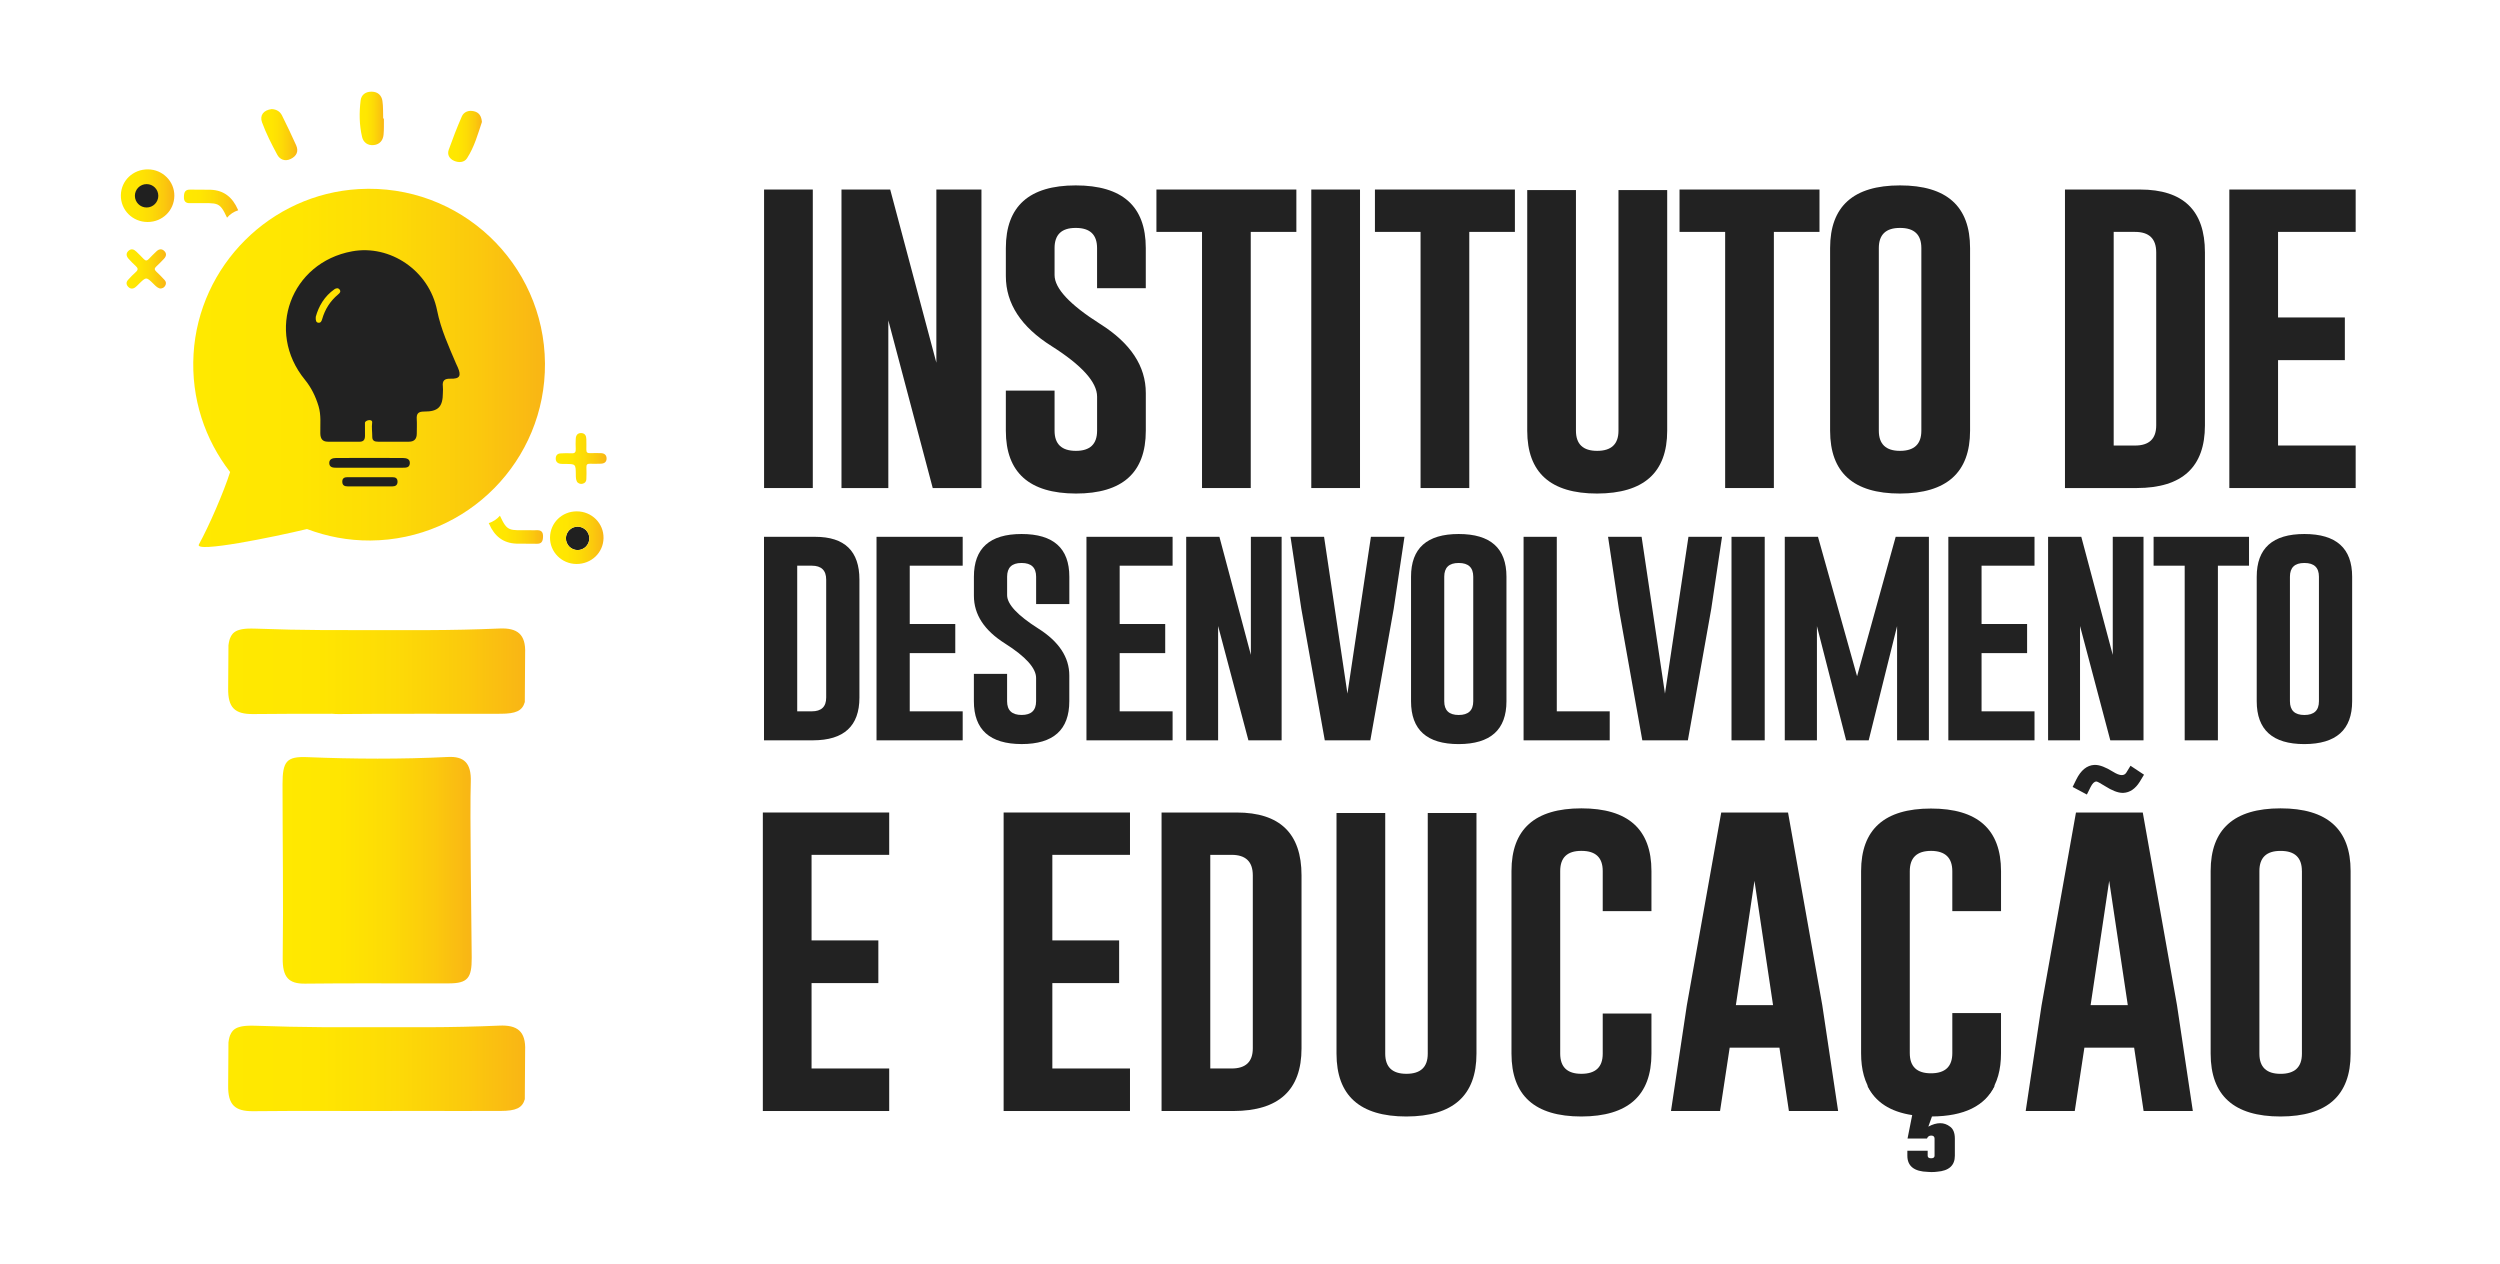 <svg xmlns="http://www.w3.org/2000/svg" xmlns:xlink="http://www.w3.org/1999/xlink" id="Camada_1" x="0px" y="0px" viewBox="0 0 1889.4 955.08" style="enable-background:new 0 0 1889.4 955.08;" xml:space="preserve"><style type="text/css">	.st0{fill:#222222;}	.st1{fill:url(#SVGID_1_);}	.st2{fill:url(#SVGID_2_);}	.st3{fill:url(#SVGID_3_);}	.st4{fill:url(#SVGID_4_);}	.st5{fill:#202020;}	.st6{fill:url(#SVGID_5_);}	.st7{fill:url(#SVGID_6_);}	.st8{fill:url(#SVGID_7_);}	.st9{fill:url(#SVGID_8_);}	.st10{fill:url(#SVGID_9_);}	.st11{fill:url(#SVGID_10_);}	.st12{fill:url(#SVGID_11_);}	.st13{fill:url(#SVGID_12_);}	.st14{fill:url(#SVGID_13_);}</style><g>	<rect x="577.46" y="143.24" class="st0" width="36.82" height="225.6"></rect>	<polygon class="st0" points="635.96,143.24 672.78,143.24 707.66,274.12 707.66,143.24 741.74,143.24 741.74,368.84 704.92,368.84   671.36,242.12 671.36,368.84 635.96,368.84  "></polygon>	<g>		<path class="st0" d="M760.18,187.48c0-31.56,17.6-47.36,52.82-47.36c35.3,0,52.94,15.78,52.94,47.36v30.32h-36.82v-30.32   c0-10.14-5.34-15.22-16-15.22h-0.26c-10.58,0-15.86,5.08-15.86,15.22v20.42c0,10.06,11.5,22.38,34.48,36.94   c22.98,14.48,34.48,31.88,34.48,52.18v28.5c0,31.66-17.6,47.48-52.82,47.48c-35.3-0.08-52.96-15.92-52.96-47.48V295.2H797v30.32   c0,10.14,5.38,15.22,16.14,15.22c10.66,0,16-5.08,16-15.22v-25.76c0-10.92-11.5-23.68-34.48-38.24   c-22.98-14.48-34.48-32.08-34.48-52.82L760.18,187.48L760.18,187.48z"></path>		<polygon class="st0" points="979.74,143.24 979.74,175.26 945.26,175.26 945.26,368.84 908.44,368.84 908.44,175.26    873.98,175.26 873.98,143.24   "></polygon>		<rect x="991.02" y="143.24" class="st0" width="36.82" height="225.6"></rect>		<polygon class="st0" points="1144.9,143.24 1144.9,175.26 1110.42,175.26 1110.42,368.84 1073.6,368.84 1073.6,175.26    1039.12,175.26 1039.12,143.24   "></polygon>		<path class="st0" d="M1260,325.52c0,31.58-17.66,47.4-52.96,47.48c-35.22,0-52.82-15.82-52.82-47.48V143.64h36.82v181.88   c0,10.14,5.34,15.22,16,15.22c10.76,0,16.14-5.08,16.14-15.22V143.64H1260V325.52z"></path>		<polygon class="st0" points="1375.1,143.24 1375.1,175.26 1340.62,175.26 1340.62,368.84 1303.8,368.84 1303.8,175.26    1269.32,175.26 1269.32,143.24   "></polygon>		<path class="st0" d="M1488.9,325.52c0,31.56-17.66,47.4-52.96,47.48c-35.22,0-52.82-15.82-52.82-47.48V187.48   c0-31.56,17.6-47.36,52.82-47.36c35.3,0,52.96,15.78,52.96,47.36V325.52z M1452.08,187.48c0-10.14-5.34-15.22-16-15.22h-0.26   c-10.58,0-15.88,5.08-15.88,15.22v138.04c0,10.14,5.34,15.22,16,15.22c10.76,0,16.14-5.08,16.14-15.22V187.48z"></path>		<path class="st0" d="M1560.62,143.24h56.72c32.7,0,49.06,15.82,49.06,47.48v130.76c0,31.48-17.14,47.28-51.4,47.36h-54.38V143.24z    M1597.44,175.26v161.46h16.14c10.66,0,16-5.08,16-15.22V190.74c0-10.32-5.34-15.48-16-15.48   C1613.58,175.26,1597.44,175.26,1597.44,175.26z"></path>		<polygon class="st0" points="1684.84,143.24 1780.32,143.24 1780.32,175.26 1721.66,175.26 1721.66,239.92 1772.14,239.92    1772.14,272.18 1721.66,272.18 1721.66,336.7 1780.32,336.7 1780.32,368.84 1684.84,368.84   "></polygon>		<polygon class="st0" points="576.52,614.06 672.02,614.06 672.02,646.06 613.34,646.06 613.34,710.72 663.82,710.72    663.82,742.98 613.34,742.98 613.34,807.52 672.02,807.52 672.02,839.66 576.52,839.66   "></polygon>		<polygon class="st0" points="758.5,614.06 854,614.06 854,646.06 795.32,646.06 795.32,710.72 845.8,710.72 845.8,742.98    795.32,742.98 795.32,807.52 854,807.52 854,839.66 758.5,839.66   "></polygon>		<path class="st0" d="M877.86,614.06h56.72c32.7,0,49.06,15.82,49.06,47.48V792.3c0,31.48-17.14,47.28-51.4,47.36h-54.38   L877.86,614.06L877.86,614.06z M914.68,646.06v161.46h16.14c10.66,0,16-5.08,16-15.22V661.54c0-10.32-5.34-15.48-16-15.48H914.68   L914.68,646.06z"></path>		<path class="st0" d="M1115.86,796.32c0,31.58-17.66,47.4-52.96,47.48c-35.22,0-52.82-15.82-52.82-47.48V614.44h36.82v181.88   c0,10.14,5.34,15.22,16,15.22c10.76,0,16.14-5.08,16.14-15.22V614.44h36.82V796.32z"></path>		<path class="st0" d="M1248.1,796.32c0,31.58-17.66,47.4-52.96,47.48c-35.22,0-52.82-15.82-52.82-47.48V658.28   c0-31.58,17.6-47.36,52.82-47.36c35.3,0,52.96,15.78,52.96,47.36v30.32h-36.82v-30.32c0-10.16-5.34-15.22-16-15.22h-0.26   c-10.58,0-15.88,5.08-15.88,15.22v138.04c0,10.14,5.34,15.22,16,15.22c10.76,0,16.14-5.08,16.14-15.22V766h36.82V796.32z"></path>		<path class="st0" d="M1377.2,759.64l11.98,80.02h-37.2l-7.16-47.88h-37.6l-7.28,47.88h-37.08l11.96-79.76l26.02-145.84h50.48   L1377.2,759.64z M1340,759.64l-14.04-93.94l-14.06,93.94H1340z"></path>		<path class="st0" d="M1619.42,614.06h-50.48l-26.02,145.84l-11.98,79.76h37.08l7.28-47.88h37.6l7.16,47.88h37.2l-11.98-80.02   L1619.42,614.06z M1580,759.64l14.04-93.94l14.06,93.94H1580z"></path>		<path class="st0" d="M1579.94,594.9c1.42-2.82,2.86-4.24,4.32-4.24h0.32c0.68,0.1,2.76,1.24,6.2,3.38   c5.44,3.46,9.92,5.18,13.42,5.18h0.54c4.92-0.26,9.06-3.06,12.4-8.4l3.22-5.34l-10.2-6.76l-3.22,5.26c-0.78,1.2-1.92,1.8-3.38,1.8   c-1.72,0-3.92-0.84-6.6-2.52c-5.56-3.46-10.08-5.18-13.58-5.18h-0.56c-5.6,0.32-10.16,4-13.66,11.08l-2.74,5.58l10.76,5.74   L1579.94,594.9z"></path>		<path class="st0" d="M1776.5,796.32c0,31.58-17.66,47.4-52.96,47.48c-35.22,0-52.82-15.82-52.82-47.48V658.28   c0-31.58,17.6-47.36,52.82-47.36c35.3,0,52.96,15.78,52.96,47.36V796.32z M1739.68,658.3c0-10.14-5.34-15.22-16-15.22h-0.26   c-10.58,0-15.86,5.08-15.86,15.22v138.04c0,10.14,5.34,15.22,16,15.22c10.76,0,16.14-5.08,16.14-15.22V658.3H1739.68z"></path>		<path class="st0" d="M1440.38,841.24h38.06c22.54-5.06,33.84-20.16,33.84-45.3v-30.32h-36.8v30.32c0,10.14-5.38,15.22-16.14,15.22   c-10.66,0-16-5.08-16-15.22V658.42c0-10.24,5.38-15.36,16.14-15.36c10.66,0.08,16,5.2,16,15.36v30.18h36.82v-30.18   c0-31.58-17.66-47.36-52.94-47.36c-35.22,0-52.82,15.78-52.82,47.36v137.52C1406.52,821.1,1417.82,836.2,1440.38,841.24"></path>		<path class="st0" d="M1507.54,820.52h-96.26c5.86,12.26,17.12,19.68,33.88,22.22l-3.52,17.7h14.7c0.6-1.48,1.64-2.22,3.12-2.22   h0.26c1.56,0.08,2.34,0.86,2.34,2.34v12.88c0,1.3-0.86,1.94-2.6,1.94s-2.6-0.64-2.6-1.94v-3.78h-15.36v3.78   c0,7.88,5.16,11.96,15.48,12.22c0.86,0.08,1.74,0.14,2.6,0.14c1.64,0,3.12-0.08,4.42-0.26c8.94-0.7,13.4-4.72,13.4-12.1v-12.88   c0-4.34-1.22-7.38-3.64-9.1c-2.26-1.74-4.72-2.6-7.42-2.6c-2.78,0-5.78,0.86-8.98,2.6l2.74-7.68   C1484.44,843.6,1500.22,835.84,1507.54,820.52"></path>		<path class="st0" d="M577.4,405.7h38.68c22.3,0,33.44,10.8,33.44,32.38v89.14c0,21.46-11.68,32.24-35.04,32.28H577.4V405.7z    M602.5,427.52V537.6h11c7.28,0,10.9-3.46,10.9-10.38v-89.14c0-7.04-3.64-10.56-10.9-10.56L602.5,427.52L602.5,427.52z"></path>		<polygon class="st0" points="662.44,405.7 727.56,405.7 727.56,427.52 687.54,427.52 687.54,471.6 721.96,471.6 721.96,493.6    687.54,493.6 687.54,537.6 727.56,537.6 727.56,559.52 662.44,559.52   "></polygon>		<path class="st0" d="M736.04,435.86c0-21.52,12-32.28,36.02-32.28c24.08,0,36.1,10.76,36.1,32.28v20.66h-25.1v-20.66   c0-6.92-3.64-10.38-10.92-10.38h-0.18c-7.22,0-10.82,3.46-10.82,10.38v13.92c0,6.86,7.84,15.26,23.5,25.2   c15.66,9.88,23.5,21.74,23.5,35.56v19.42c0,21.58-12,32.38-36.02,32.38c-24.06-0.06-36.1-10.84-36.1-32.38V509.3h25.1v20.66   c0,6.92,3.66,10.38,11,10.38c7.28,0,10.92-3.46,10.92-10.38V512.4c0-7.44-7.84-16.14-23.5-26.08   c-15.68-9.88-23.5-21.88-23.5-36.02V435.86z"></path>		<polygon class="st0" points="821.1,405.7 886.2,405.7 886.2,427.52 846.2,427.52 846.2,471.6 880.62,471.6 880.62,493.6    846.2,493.6 846.2,537.6 886.2,537.6 886.2,559.52 821.1,559.52   "></polygon>		<polygon class="st0" points="896.48,405.7 921.58,405.7 945.36,494.94 945.36,405.7 968.6,405.7 968.6,559.52 943.5,559.52    920.6,473.12 920.6,559.52 896.48,559.52   "></polygon>		<polygon class="st0" points="1035.64,559.52 1001.22,559.52 983.48,460.08 975.32,405.7 1000.68,405.7 1018.34,524.2    1036.08,405.7 1061.44,405.7 1053.28,460.26   "></polygon>		<path class="st0" d="M1138.52,529.98c0,21.52-12.04,32.32-36.1,32.38c-24.02,0-36.02-10.78-36.02-32.38v-94.12   c0-21.52,12-32.28,36.02-32.28c24.06,0,36.1,10.76,36.1,32.28V529.98z M1113.42,435.86c0-6.92-3.64-10.38-10.92-10.38h-0.18   c-7.22,0-10.82,3.46-10.82,10.38v94.12c0,6.92,3.64,10.38,10.92,10.38c7.32,0,11-3.46,11-10.38V435.86z"></path>		<polygon class="st0" points="1151.46,559.52 1151.46,405.7 1176.56,405.7 1176.56,537.6 1216.56,537.6 1216.56,559.52   "></polygon>		<polygon class="st0" points="1275.62,559.52 1241.2,559.52 1223.46,460.08 1215.3,405.7 1240.66,405.7 1258.32,524.2    1276.06,405.7 1301.44,405.7 1293.28,460.26   "></polygon>		<rect x="1308.6" y="405.7" class="st0" width="25.1" height="153.82"></rect>		<polygon class="st0" points="1403.5,511.08 1432.68,405.7 1457.78,405.7 1457.78,559.52 1433.74,559.52 1433.74,473.2    1412.28,559.52 1395.24,559.52 1373.16,473.2 1373.16,559.52 1348.86,559.52 1348.86,405.7 1373.96,405.7   "></polygon>		<polygon class="st0" points="1472.48,405.7 1537.6,405.7 1537.6,427.52 1497.58,427.52 1497.58,471.6 1532,471.6 1532,493.6    1497.58,493.6 1497.58,537.6 1537.6,537.6 1537.6,559.52 1472.48,559.52   "></polygon>		<polygon class="st0" points="1547.86,405.7 1572.96,405.7 1596.74,494.94 1596.74,405.7 1619.98,405.7 1619.98,559.52    1594.88,559.52 1572,473.12 1572,559.52 1547.86,559.52   "></polygon>		<polygon class="st0" points="1699.72,405.7 1699.72,427.52 1676.2,427.52 1676.2,559.52 1651.1,559.52 1651.1,427.52    1627.6,427.52 1627.6,405.7   "></polygon>		<path class="st0" d="M1777.66,529.98c0,21.52-12.04,32.32-36.1,32.38c-24.02,0-36.02-10.78-36.02-32.38v-94.12   c0-21.52,12-32.28,36.02-32.28c24.06,0,36.1,10.76,36.1,32.28V529.98z M1752.56,435.86c0-6.92-3.64-10.38-10.92-10.38h-0.18   c-7.22,0-10.82,3.46-10.82,10.38v94.12c0,6.92,3.64,10.38,10.92,10.38c7.32,0,11-3.46,11-10.38V435.86z"></path>					<linearGradient id="SVGID_1_" gradientUnits="userSpaceOnUse" x1="213.52" y1="298.273" x2="356.502" y2="298.273" gradientTransform="matrix(1 0 0 -1 0 956)">			<stop offset="0" style="stop-color:#FFE900"></stop>			<stop offset="0.299" style="stop-color:#FFE601"></stop>			<stop offset="0.559" style="stop-color:#FDDB06"></stop>			<stop offset="0.805" style="stop-color:#FBC90D"></stop>			<stop offset="1" style="stop-color:#F9B515"></stop>		</linearGradient>		<path class="st1" d="M356.5,723.78c0.1,15.34-3.02,19.36-17.08,19.42c-36.3,0.16-72.6-0.26-108.88,0.2   c-12.52,0.16-17.06-4.94-16.88-19.38c0.56-43.76-0.1-87.52-0.14-131.28c-0.02-17.52,3.16-21.16,18.76-20.52   c35.38,1.44,70.76,1.62,106.14-0.12c12-0.6,17.92,4.22,17.38,18.98C355.02,612.9,356.36,701.42,356.5,723.78"></path>					<linearGradient id="SVGID_2_" gradientUnits="userSpaceOnUse" x1="172.434" y1="448.693" x2="396.922" y2="448.693" gradientTransform="matrix(1 0 0 -1 0 956)">			<stop offset="0" style="stop-color:#FFE900"></stop>			<stop offset="0.299" style="stop-color:#FFE601"></stop>			<stop offset="0.559" style="stop-color:#FDDB06"></stop>			<stop offset="0.805" style="stop-color:#FBC90D"></stop>			<stop offset="1" style="stop-color:#F9B515"></stop>		</linearGradient>		<path class="st2" d="M377.38,475c-18,0.78-35.98,1.16-53.98,1.22c-9.36-0.04-51.24-0.04-78.32-0.02   c-17.24-0.1-34.46-0.46-51.7-1.1c-1-0.04-1.96-0.06-2.86-0.06c-0.32,0-0.6,0-0.92,0c-0.58,0-1.14,0.02-1.68,0.02   c-0.36,0.02-0.68,0.04-1.02,0.04c-0.46,0.02-0.9,0.06-1.34,0.1c-0.34,0.04-0.68,0.06-1,0.1c-0.4,0.04-0.76,0.1-1.14,0.16   c-0.3,0.06-0.64,0.1-0.92,0.16c-0.38,0.08-0.72,0.16-1.08,0.26c-0.5,0.14-0.98,0.28-1.44,0.44c-0.24,0.08-0.48,0.16-0.7,0.26   c-0.28,0.12-0.54,0.26-0.82,0.4c-0.2,0.1-0.38,0.2-0.56,0.32c-0.26,0.16-0.5,0.32-0.74,0.5c-0.14,0.12-0.3,0.24-0.44,0.36   c-0.24,0.2-0.46,0.4-0.68,0.62c-0.1,0.1-0.2,0.24-0.3,0.36c-0.74,0.86-1.34,1.9-1.82,3.12c-0.04,0.12-0.1,0.22-0.14,0.34   c-0.14,0.38-0.26,0.78-0.38,1.2c-0.04,0.16-0.08,0.32-0.12,0.48c-0.1,0.44-0.2,0.88-0.3,1.36c-0.02,0.16-0.06,0.3-0.08,0.46   c-0.08,0.52-0.18,1.04-0.24,1.6c-0.02,10.86-0.08,21.72-0.22,32.56c-0.2,14.46,4.92,19.56,18.96,19.4   c19.9-0.22,39.8-0.24,59.7-0.22c1.54,0.16,3.2,0.24,5.02,0.22c8.8-0.1,17.58-0.14,26.38-0.18c10.42,0,20.82,0,31.24-0.04   c0.16,0,0.28-0.02,0.44-0.02c21.44,0.02,42.86,0.1,64.3,0.02c11.26-0.04,16.26-2.12,18.16-8.86c0-0.78,0.22-36.18,0.24-36.66   C397.52,479.2,390.88,474.4,377.38,475"></path>					<linearGradient id="SVGID_3_" gradientUnits="userSpaceOnUse" x1="172.434" y1="148.563" x2="396.922" y2="148.563" gradientTransform="matrix(1 0 0 -1 0 956)">			<stop offset="0" style="stop-color:#FFE900"></stop>			<stop offset="0.299" style="stop-color:#FFE601"></stop>			<stop offset="0.559" style="stop-color:#FDDB06"></stop>			<stop offset="0.805" style="stop-color:#FBC90D"></stop>			<stop offset="1" style="stop-color:#F9B515"></stop>		</linearGradient>		<path class="st3" d="M377.38,775.12c-18,0.78-35.98,1.16-53.98,1.22c-9.36-0.04-51.24-0.04-78.32-0.02   c-17.24-0.1-34.46-0.48-51.7-1.1c-1-0.04-1.96-0.06-2.86-0.06c-0.32,0-0.6,0-0.92,0c-0.58,0-1.14,0.02-1.68,0.04   c-0.36,0.02-0.68,0.02-1.02,0.04c-0.46,0.02-0.9,0.06-1.34,0.1c-0.34,0.04-0.68,0.06-1,0.1c-0.4,0.04-0.76,0.1-1.14,0.16   c-0.3,0.06-0.64,0.1-0.92,0.16c-0.38,0.08-0.72,0.16-1.08,0.26c-0.5,0.14-0.98,0.28-1.44,0.44c-0.24,0.08-0.48,0.16-0.7,0.26   c-0.28,0.12-0.54,0.26-0.82,0.4c-0.2,0.1-0.38,0.2-0.56,0.32c-0.26,0.16-0.5,0.32-0.74,0.5c-0.14,0.12-0.3,0.24-0.44,0.36   c-0.24,0.2-0.46,0.4-0.68,0.62c-0.1,0.1-0.2,0.24-0.3,0.36c-0.74,0.86-1.34,1.9-1.82,3.12c-0.04,0.12-0.1,0.22-0.14,0.34   c-0.14,0.38-0.26,0.78-0.38,1.2c-0.04,0.16-0.08,0.32-0.12,0.48c-0.1,0.44-0.2,0.88-0.3,1.36c-0.02,0.16-0.06,0.3-0.08,0.46   c-0.08,0.52-0.18,1.04-0.24,1.6c-0.02,10.86-0.08,21.72-0.22,32.56c-0.2,14.46,4.92,19.54,18.96,19.4   c19.9-0.22,39.8-0.24,59.7-0.22c1.54,0.16,52.24,0.04,62.64,0.02c0.16,0,0.28,0,0.44,0c21.44,0.02,42.86,0.1,64.3,0   c11.26-0.04,16.26-2.12,18.16-8.86c0-0.78,0.22-36.18,0.24-36.66C397.52,779.34,390.88,774.52,377.38,775.12"></path>					<linearGradient id="SVGID_4_" gradientUnits="userSpaceOnUse" x1="146.042" y1="677.954" x2="411.864" y2="677.954" gradientTransform="matrix(1 0 0 -1 0 956)">			<stop offset="0" style="stop-color:#FFE900"></stop>			<stop offset="0.299" style="stop-color:#FFE601"></stop>			<stop offset="0.559" style="stop-color:#FDDB06"></stop>			<stop offset="0.805" style="stop-color:#FBC90D"></stop>			<stop offset="1" style="stop-color:#F9B515"></stop>		</linearGradient>		<path class="st4" d="M271.22,142.9c-66.88,3.8-120.98,57.8-124.94,124.66c-2,33.74,8.74,64.8,27.62,89.2   c-4.9,15.38-15.78,40.46-23.58,54.7c-3.7,6.76,57.12-5.72,81.68-11.64c14.92,5.64,31.04,8.8,47.94,8.68   c73.4-0.54,132.46-60.48,131.92-133.88C411.3,198.96,347.66,138.54,271.22,142.9"></path>		<path class="st5" d="M279.42,353.5c-8.42,0-16.84,0-25.26,0c-2.52,0-5.22-0.26-5.32-3.46c-0.1-3.16,2.62-3.88,5.08-3.9   c16.84-0.08,33.68-0.1,50.52,0c2.58,0.02,5.58,0.58,5.28,4.18c-0.28,3.28-3.12,3.16-5.54,3.16   C295.92,353.52,287.68,353.5,279.42,353.5"></path>		<path class="st5" d="M262.68,367.58c-2.02,0-3.96-0.58-4-3.48c-0.04-2.98,1.96-3.46,3.96-3.46c11.34-0.02,22.68,0,34.02,0.02   c1.84,0,3.68,0.48,3.78,3.14c0.12,2.88-1.66,3.76-3.74,3.78"></path>		<path class="st0" d="M275.82,319.58c0,3.26,0.02,6.52,0.02,9.78c0,2.96-1.08,4.5-4.2,4.48c-7.94-0.06-15.86-0.02-23.8-0.02   c-4.2,0-5.68-2.32-5.76-6.26c-0.12-6.86,0.72-13.78-1.32-20.56c-2.22-7.34-5.44-14.04-10.36-20.06   c-29.84-36.52-10.66-88.5,35.7-97c28.66-5.26,58.22,14.44,64.24,44.66c2.86,14.34,8.76,27.08,14.32,40.18   c0.4,0.96,0.88,1.86,1.3,2.82c2.82,6.44,1.52,8.8-5.42,8.6c-4.56-0.14-6.4,1.4-5.84,5.92c0.2,1.52,0.04,3.1,0.02,4.66   c-0.04,10.68-3.44,14.32-14.26,14.26c-4.44-0.02-5.78,1.66-5.5,5.78c0.24,3.6,0.02,7.24,0.02,10.86c0,3.96-1.82,6.14-5.94,6.14   c-7.76-0.02-15.52,0-23.28,0c-2.52,0-4.44-0.6-4.42-3.68c0.02-3.58-0.58-7.2-0.08-10.74   C281.68,316.24,275.82,317.54,275.82,319.58 M238.64,239.44c-0.2,2.82,0.34,4.14,1.66,4.42c2.08,0.42,2.74-1.12,3.16-2.62   c2.14-7.46,6.1-13.74,12.08-18.72c1.04-0.86,2.26-1.98,1.26-3.48c-1.06-1.64-2.74-1.36-4.08-0.42   C245.24,223.9,240.88,231.28,238.64,239.44"></path>					<linearGradient id="SVGID_5_" gradientUnits="userSpaceOnUse" x1="138.99" y1="802.094" x2="180.02" y2="802.094" gradientTransform="matrix(1 0 0 -1 0 956)">			<stop offset="0" style="stop-color:#FFE900"></stop>			<stop offset="0.299" style="stop-color:#FFE601"></stop>			<stop offset="0.559" style="stop-color:#FDDB06"></stop>			<stop offset="0.805" style="stop-color:#FBC90D"></stop>			<stop offset="1" style="stop-color:#F9B515"></stop>		</linearGradient>		<path class="st6" d="M144.16,153.54c1.44-0.08,2.88,0,4.34,0c16.4,0.04,17.34-1.3,23.08,10.98c2.18-2.6,5.22-4.6,8.44-5.6   c-0.1-0.22-0.18-0.38-0.28-0.6c-3.98-9.12-10.46-14.56-20.62-14.92c-5.06-0.18-10.12,0.08-15.16-0.1   c-3.88-0.14-4.86,1.76-4.96,5.28C138.84,152.52,140.6,153.74,144.16,153.54"></path>					<linearGradient id="SVGID_6_" gradientUnits="userSpaceOnUse" x1="91.336" y1="808.11" x2="131.761" y2="808.11" gradientTransform="matrix(1 0 0 -1 0 956)">			<stop offset="0" style="stop-color:#FFE900"></stop>			<stop offset="0.299" style="stop-color:#FFE601"></stop>			<stop offset="0.559" style="stop-color:#FDDB06"></stop>			<stop offset="0.805" style="stop-color:#FBC90D"></stop>			<stop offset="1" style="stop-color:#F9B515"></stop>		</linearGradient>		<path class="st7" d="M111.8,128c11.1,0.06,20.08,9.04,19.96,20.02c-0.12,11.06-9,19.76-20.2,19.76c-11.4,0-20.44-9.06-20.22-20.28   C91.54,136.5,100.52,127.94,111.8,128"></path>		<path class="st5" d="M119.64,147.98c0,4.88-3.96,8.84-8.84,8.84s-8.86-3.96-8.86-8.84c0-4.88,3.96-8.84,8.86-8.84   C115.68,139.12,119.64,143.1,119.64,147.98"></path>					<linearGradient id="SVGID_7_" gradientUnits="userSpaceOnUse" x1="95.652" y1="752.732" x2="125.451" y2="752.732" gradientTransform="matrix(1 0 0 -1 0 956)">			<stop offset="0" style="stop-color:#FFE900"></stop>			<stop offset="0.299" style="stop-color:#FFE601"></stop>			<stop offset="0.559" style="stop-color:#FDDB06"></stop>			<stop offset="0.805" style="stop-color:#FBC90D"></stop>			<stop offset="1" style="stop-color:#F9B515"></stop>		</linearGradient>		<path class="st8" d="M120.92,218.06c-0.54-0.24-1.44-0.5-2.16-1.02c-0.94-0.68-1.78-1.52-2.6-2.36   c-5.66-5.58-5.64-5.58-11.42,0.14c-0.84,0.82-1.64,1.7-2.58,2.38c-1.84,1.32-3.68,1.22-5.28-0.44c-1.6-1.68-1.64-3.54-0.1-5.24   c1.84-2.02,3.72-4.06,5.78-5.84c2.02-1.74,1.82-3.06-0.06-4.72c-1.86-1.64-3.56-3.46-5.24-5.28c-1.84-2-2.28-4.22-0.08-6.18   c2.06-1.82,4.1-1.08,5.88,0.68c1.86,1.84,3.76,3.62,5.52,5.54c1.38,1.48,2.5,1.5,3.88,0c1.86-2,3.84-3.92,5.82-5.8   c1.86-1.76,3.98-2.12,5.9-0.22c1.96,1.94,1.48,4.04-0.26,5.88c-1.88,1.98-3.78,3.96-5.8,5.82c-1.48,1.36-1.56,2.42-0.02,3.84   c2.2,2.04,4.28,4.2,6.3,6.4c1.16,1.26,1.38,2.8,0.42,4.34C124,217.32,122.84,218.06,120.92,218.06"></path>					<linearGradient id="SVGID_8_" gradientUnits="userSpaceOnUse" x1="369.38" y1="555.646" x2="410.41" y2="555.646" gradientTransform="matrix(1 0 0 -1 0 956)">			<stop offset="0" style="stop-color:#FFE900"></stop>			<stop offset="0.299" style="stop-color:#FFE601"></stop>			<stop offset="0.559" style="stop-color:#FDDB06"></stop>			<stop offset="0.805" style="stop-color:#FBC90D"></stop>			<stop offset="1" style="stop-color:#F9B515"></stop>		</linearGradient>		<path class="st9" d="M405.24,400.72c-1.44,0.08-2.9,0-4.34,0c-16.4-0.02-17.34,1.3-23.08-10.98c-2.18,2.6-5.22,4.6-8.44,5.6   c0.1,0.22,0.16,0.38,0.28,0.6c3.98,9.12,10.46,14.56,20.62,14.92c5.06,0.18,10.12-0.08,15.16,0.1c3.88,0.14,4.84-1.76,4.96-5.28   C410.56,401.74,408.78,400.5,405.24,400.72"></path>		<path class="st5" d="M436.54,398.02c-4.88,0-8.84,3.96-8.84,8.84s3.96,8.86,8.84,8.86s8.84-3.96,8.84-8.86   C445.4,401.98,441.44,398.02,436.54,398.02"></path>					<linearGradient id="SVGID_9_" gradientUnits="userSpaceOnUse" x1="415.679" y1="549.65" x2="456.124" y2="549.65" gradientTransform="matrix(1 0 0 -1 0 956)">			<stop offset="0" style="stop-color:#FFE900"></stop>			<stop offset="0.299" style="stop-color:#FFE601"></stop>			<stop offset="0.559" style="stop-color:#FDDB06"></stop>			<stop offset="0.805" style="stop-color:#FBC90D"></stop>			<stop offset="1" style="stop-color:#F9B515"></stop>		</linearGradient>		<path class="st10" d="M435.88,386.46c-11.2,0-20.08,8.7-20.2,19.76c-0.12,10.98,8.84,19.96,19.96,20.02   c11.28,0.06,20.26-8.5,20.48-19.5C456.34,395.54,447.28,386.46,435.88,386.46 M436.54,415.72c-4.88,0-8.84-3.96-8.84-8.84   s3.96-8.86,8.84-8.86s8.84,3.96,8.84,8.86C445.4,411.76,441.44,415.72,436.54,415.72"></path>					<linearGradient id="SVGID_10_" gradientUnits="userSpaceOnUse" x1="419.999" y1="609.493" x2="458.44" y2="609.493" gradientTransform="matrix(1 0 0 -1 0 956)">			<stop offset="0" style="stop-color:#FFE900"></stop>			<stop offset="0.299" style="stop-color:#FFE601"></stop>			<stop offset="0.559" style="stop-color:#FDDB06"></stop>			<stop offset="0.805" style="stop-color:#FBC90D"></stop>			<stop offset="1" style="stop-color:#F9B515"></stop>		</linearGradient>		<path class="st11" d="M436.18,364.32c-0.2-0.56-0.66-1.38-0.8-2.24c-0.2-1.14-0.18-2.34-0.2-3.5c-0.08-7.94-0.08-7.94-8.22-7.94   c-1.18,0-2.36,0.04-3.52-0.14c-2.24-0.36-3.48-1.74-3.44-4.04c0.04-2.32,1.34-3.68,3.62-3.8c2.74-0.14,5.48-0.26,8.22-0.08   c2.66,0.18,3.44-0.9,3.28-3.4c-0.16-2.46-0.1-4.96,0-7.44c0.1-2.72,1.36-4.6,4.3-4.44c2.74,0.16,3.68,2.12,3.7,4.62   c0.02,2.6,0.12,5.22,0.02,7.82c-0.08,2.02,0.72,2.82,2.74,2.74c2.74-0.1,5.48-0.08,8.22-0.02c2.56,0.06,4.3,1.3,4.34,4   c0.02,2.76-1.78,3.9-4.32,3.98c-2.74,0.08-5.48,0.14-8.22,0.04c-2.02-0.08-2.8,0.62-2.72,2.7c0.14,3,0.08,6-0.04,9   c-0.06,1.7-1,2.96-2.76,3.38C438.9,365.96,437.56,365.66,436.18,364.32"></path>					<linearGradient id="SVGID_11_" gradientUnits="userSpaceOnUse" x1="271.819" y1="866.508" x2="290.14" y2="866.508" gradientTransform="matrix(1 0 0 -1 0 956)">			<stop offset="0" style="stop-color:#FFE900"></stop>			<stop offset="0.299" style="stop-color:#FFE601"></stop>			<stop offset="0.559" style="stop-color:#FDDB06"></stop>			<stop offset="0.805" style="stop-color:#FBC90D"></stop>			<stop offset="1" style="stop-color:#F9B515"></stop>		</linearGradient>		<path class="st12" d="M290.14,89.58c-0.06,4.1,0.14,8.24-0.28,12.32c-0.42,4.04-2.74,7.22-7.34,7.74c-4.64,0.52-7.9-2.1-8.84-6   c-2.2-9.16-2.28-18.54-1.12-27.84c0.52-4.1,3.66-6.6,8.38-6.52c4.76,0.08,7.44,2.92,8.06,6.9c0.68,4.4,0.42,8.94,0.58,13.42   L290.14,89.58z"></path>					<linearGradient id="SVGID_12_" gradientUnits="userSpaceOnUse" x1="197.457" y1="854.251" x2="224.67" y2="854.251" gradientTransform="matrix(1 0 0 -1 0 956)">			<stop offset="0" style="stop-color:#FFE900"></stop>			<stop offset="0.299" style="stop-color:#FFE601"></stop>			<stop offset="0.559" style="stop-color:#FDDB06"></stop>			<stop offset="0.805" style="stop-color:#FBC90D"></stop>			<stop offset="1" style="stop-color:#F9B515"></stop>		</linearGradient>		<path class="st13" d="M205.36,82.44c3.98,0.22,6.42,2.1,7.82,4.94c3.66,7.42,7.28,14.88,10.64,22.44   c1.98,4.44,0.46,8.1-4.14,10.32c-4.44,2.14-8.24,0.32-10.14-3.2c-4.28-7.96-8.42-16.06-11.5-24.46   C196.06,87.06,199.28,83.18,205.36,82.44"></path>					<linearGradient id="SVGID_13_" gradientUnits="userSpaceOnUse" x1="338.706" y1="852.869" x2="364.22" y2="852.869" gradientTransform="matrix(1 0 0 -1 0 956)">			<stop offset="0" style="stop-color:#FFE900"></stop>			<stop offset="0.299" style="stop-color:#FFE601"></stop>			<stop offset="0.559" style="stop-color:#FDDB06"></stop>			<stop offset="0.805" style="stop-color:#FBC90D"></stop>			<stop offset="1" style="stop-color:#F9B515"></stop>		</linearGradient>		<path class="st14" d="M364.22,92.18c-3,8.88-5.64,18.72-11.26,27.42c-2.06,3.2-6.12,3.52-9.7,1.98c-3.72-1.6-5.4-4.78-4.14-8.34   c3.02-8.5,6.28-16.94,9.9-25.22c1.48-3.4,4.98-4.86,8.98-3.98C362.02,84.9,363.82,87.64,364.22,92.18"></path>	</g></g></svg>